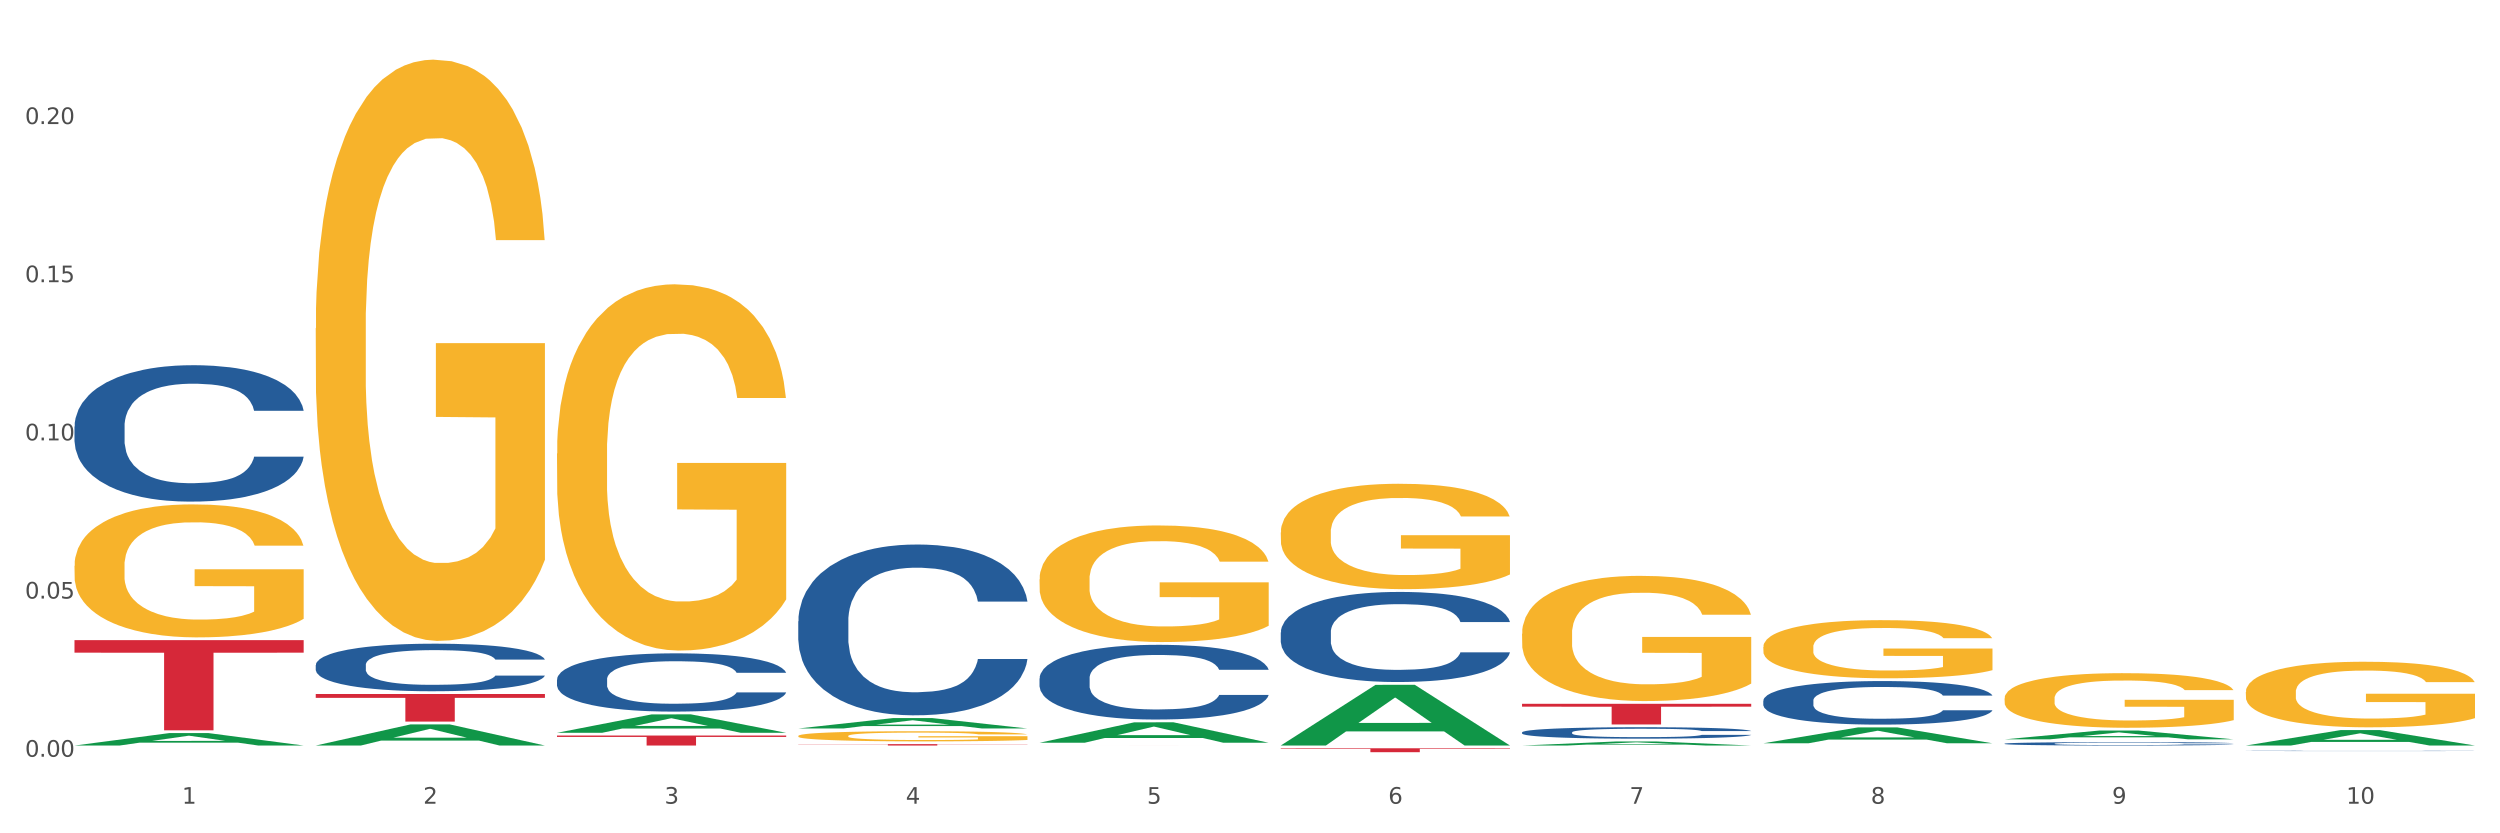 <?xml version="1.0" encoding="utf-8" standalone="no"?>
<!DOCTYPE svg PUBLIC "-//W3C//DTD SVG 1.1//EN"
  "http://www.w3.org/Graphics/SVG/1.1/DTD/svg11.dtd">
<svg xmlns:xlink="http://www.w3.org/1999/xlink" width="1080pt" height="360pt" viewBox="0 0 1080 360" xmlns="http://www.w3.org/2000/svg" version="1.1">
 <rect x="0" y="0" width="1080" height="360" fill="#333333" stroke="none"/>
 <defs>
  <style type="text/css">*{stroke-linejoin: round; stroke-linecap: butt}</style>
 </defs>
 <g id="figure_1">
  <g id="patch_1">
   <path d="M 0 360 
L 1080 360 
L 1080 0 
L 0 0 
z
" style="fill: #ffffff; stroke: #ffffff; stroke-linejoin: miter"/>
  </g>
  <g id="axes_1">
   <g id="matplotlib.axis_1">
    <g id="xtick_1">
     <g id="text_1">
      <!-- 1 -->
      <g style="fill: #4d4d4d" transform="translate(78.627 347.204) scale(0.096 -0.096)">
       <defs>
        <path id="DejaVuSans-31" d="M 794 531 
L 1825 531 
L 1825 4091 
L 703 3866 
L 703 4441 
L 1819 4666 
L 2450 4666 
L 2450 531 
L 3481 531 
L 3481 0 
L 794 0 
L 794 531 
z
" transform="scale(0.016)"/>
       </defs>
       <use xlink:href="#DejaVuSans-31"/>
      </g>
     </g>
    </g>
    <g id="xtick_2">
     <g id="text_2">
      <!-- 2 -->
      <g style="fill: #4d4d4d" transform="translate(182.851 347.204) scale(0.096 -0.096)">
       <defs>
        <path id="DejaVuSans-32" d="M 1228 531 
L 3431 531 
L 3431 0 
L 469 0 
L 469 531 
Q 828 903 1448 1529 
Q 2069 2156 2228 2338 
Q 2531 2678 2651 2914 
Q 2772 3150 2772 3378 
Q 2772 3750 2511 3984 
Q 2250 4219 1831 4219 
Q 1534 4219 1204 4116 
Q 875 4013 500 3803 
L 500 4441 
Q 881 4594 1212 4672 
Q 1544 4750 1819 4750 
Q 2544 4750 2975 4387 
Q 3406 4025 3406 3419 
Q 3406 3131 3298 2873 
Q 3191 2616 2906 2266 
Q 2828 2175 2409 1742 
Q 1991 1309 1228 531 
z
" transform="scale(0.016)"/>
       </defs>
       <use xlink:href="#DejaVuSans-32"/>
      </g>
     </g>
    </g>
    <g id="xtick_3">
     <g id="text_3">
      <!-- 3 -->
      <g style="fill: #4d4d4d" transform="translate(287.074 347.204) scale(0.096 -0.096)">
       <defs>
        <path id="DejaVuSans-33" d="M 2597 2516 
Q 3050 2419 3304 2112 
Q 3559 1806 3559 1356 
Q 3559 666 3084 287 
Q 2609 -91 1734 -91 
Q 1441 -91 1130 -33 
Q 819 25 488 141 
L 488 750 
Q 750 597 1062 519 
Q 1375 441 1716 441 
Q 2309 441 2620 675 
Q 2931 909 2931 1356 
Q 2931 1769 2642 2001 
Q 2353 2234 1838 2234 
L 1294 2234 
L 1294 2753 
L 1863 2753 
Q 2328 2753 2575 2939 
Q 2822 3125 2822 3475 
Q 2822 3834 2567 4026 
Q 2313 4219 1838 4219 
Q 1578 4219 1281 4162 
Q 984 4106 628 3988 
L 628 4550 
Q 988 4650 1302 4700 
Q 1616 4750 1894 4750 
Q 2613 4750 3031 4423 
Q 3450 4097 3450 3541 
Q 3450 3153 3228 2886 
Q 3006 2619 2597 2516 
z
" transform="scale(0.016)"/>
       </defs>
       <use xlink:href="#DejaVuSans-33"/>
      </g>
     </g>
    </g>
    <g id="xtick_4">
     <g id="text_4">
      <!-- 4 -->
      <g style="fill: #4d4d4d" transform="translate(391.298 347.204) scale(0.096 -0.096)">
       <defs>
        <path id="DejaVuSans-34" d="M 2419 4116 
L 825 1625 
L 2419 1625 
L 2419 4116 
z
M 2253 4666 
L 3047 4666 
L 3047 1625 
L 3713 1625 
L 3713 1100 
L 3047 1100 
L 3047 0 
L 2419 0 
L 2419 1100 
L 313 1100 
L 313 1709 
L 2253 4666 
z
" transform="scale(0.016)"/>
       </defs>
       <use xlink:href="#DejaVuSans-34"/>
      </g>
     </g>
    </g>
    <g id="xtick_5">
     <g id="text_5">
      <!-- 5 -->
      <g style="fill: #4d4d4d" transform="translate(495.522 347.204) scale(0.096 -0.096)">
       <defs>
        <path id="DejaVuSans-35" d="M 691 4666 
L 3169 4666 
L 3169 4134 
L 1269 4134 
L 1269 2991 
Q 1406 3038 1543 3061 
Q 1681 3084 1819 3084 
Q 2600 3084 3056 2656 
Q 3513 2228 3513 1497 
Q 3513 744 3044 326 
Q 2575 -91 1722 -91 
Q 1428 -91 1123 -41 
Q 819 9 494 109 
L 494 744 
Q 775 591 1075 516 
Q 1375 441 1709 441 
Q 2250 441 2565 725 
Q 2881 1009 2881 1497 
Q 2881 1984 2565 2268 
Q 2250 2553 1709 2553 
Q 1456 2553 1204 2497 
Q 953 2441 691 2322 
L 691 4666 
z
" transform="scale(0.016)"/>
       </defs>
       <use xlink:href="#DejaVuSans-35"/>
      </g>
     </g>
    </g>
    <g id="xtick_6">
     <g id="text_6">
      <!-- 6 -->
      <g style="fill: #4d4d4d" transform="translate(599.745 347.204) scale(0.096 -0.096)">
       <defs>
        <path id="DejaVuSans-36" d="M 2113 2584 
Q 1688 2584 1439 2293 
Q 1191 2003 1191 1497 
Q 1191 994 1439 701 
Q 1688 409 2113 409 
Q 2538 409 2786 701 
Q 3034 994 3034 1497 
Q 3034 2003 2786 2293 
Q 2538 2584 2113 2584 
z
M 3366 4563 
L 3366 3988 
Q 3128 4100 2886 4159 
Q 2644 4219 2406 4219 
Q 1781 4219 1451 3797 
Q 1122 3375 1075 2522 
Q 1259 2794 1537 2939 
Q 1816 3084 2150 3084 
Q 2853 3084 3261 2657 
Q 3669 2231 3669 1497 
Q 3669 778 3244 343 
Q 2819 -91 2113 -91 
Q 1303 -91 875 529 
Q 447 1150 447 2328 
Q 447 3434 972 4092 
Q 1497 4750 2381 4750 
Q 2619 4750 2861 4703 
Q 3103 4656 3366 4563 
z
" transform="scale(0.016)"/>
       </defs>
       <use xlink:href="#DejaVuSans-36"/>
      </g>
     </g>
    </g>
    <g id="xtick_7">
     <g id="text_7">
      <!-- 7 -->
      <g style="fill: #4d4d4d" transform="translate(703.969 347.204) scale(0.096 -0.096)">
       <defs>
        <path id="DejaVuSans-37" d="M 525 4666 
L 3525 4666 
L 3525 4397 
L 1831 0 
L 1172 0 
L 2766 4134 
L 525 4134 
L 525 4666 
z
" transform="scale(0.016)"/>
       </defs>
       <use xlink:href="#DejaVuSans-37"/>
      </g>
     </g>
    </g>
    <g id="xtick_8">
     <g id="text_8">
      <!-- 8 -->
      <g style="fill: #4d4d4d" transform="translate(808.193 347.204) scale(0.096 -0.096)">
       <defs>
        <path id="DejaVuSans-38" d="M 2034 2216 
Q 1584 2216 1326 1975 
Q 1069 1734 1069 1313 
Q 1069 891 1326 650 
Q 1584 409 2034 409 
Q 2484 409 2743 651 
Q 3003 894 3003 1313 
Q 3003 1734 2745 1975 
Q 2488 2216 2034 2216 
z
M 1403 2484 
Q 997 2584 770 2862 
Q 544 3141 544 3541 
Q 544 4100 942 4425 
Q 1341 4750 2034 4750 
Q 2731 4750 3128 4425 
Q 3525 4100 3525 3541 
Q 3525 3141 3298 2862 
Q 3072 2584 2669 2484 
Q 3125 2378 3379 2068 
Q 3634 1759 3634 1313 
Q 3634 634 3220 271 
Q 2806 -91 2034 -91 
Q 1263 -91 848 271 
Q 434 634 434 1313 
Q 434 1759 690 2068 
Q 947 2378 1403 2484 
z
M 1172 3481 
Q 1172 3119 1398 2916 
Q 1625 2713 2034 2713 
Q 2441 2713 2670 2916 
Q 2900 3119 2900 3481 
Q 2900 3844 2670 4047 
Q 2441 4250 2034 4250 
Q 1625 4250 1398 4047 
Q 1172 3844 1172 3481 
z
" transform="scale(0.016)"/>
       </defs>
       <use xlink:href="#DejaVuSans-38"/>
      </g>
     </g>
    </g>
    <g id="xtick_9">
     <g id="text_9">
      <!-- 9 -->
      <g style="fill: #4d4d4d" transform="translate(912.416 347.204) scale(0.096 -0.096)">
       <defs>
        <path id="DejaVuSans-39" d="M 703 97 
L 703 672 
Q 941 559 1184 500 
Q 1428 441 1663 441 
Q 2288 441 2617 861 
Q 2947 1281 2994 2138 
Q 2813 1869 2534 1725 
Q 2256 1581 1919 1581 
Q 1219 1581 811 2004 
Q 403 2428 403 3163 
Q 403 3881 828 4315 
Q 1253 4750 1959 4750 
Q 2769 4750 3195 4129 
Q 3622 3509 3622 2328 
Q 3622 1225 3098 567 
Q 2575 -91 1691 -91 
Q 1453 -91 1209 -44 
Q 966 3 703 97 
z
M 1959 2075 
Q 2384 2075 2632 2365 
Q 2881 2656 2881 3163 
Q 2881 3666 2632 3958 
Q 2384 4250 1959 4250 
Q 1534 4250 1286 3958 
Q 1038 3666 1038 3163 
Q 1038 2656 1286 2365 
Q 1534 2075 1959 2075 
z
" transform="scale(0.016)"/>
       </defs>
       <use xlink:href="#DejaVuSans-39"/>
      </g>
     </g>
    </g>
    <g id="xtick_10">
     <g id="text_10">
      <!-- 10 -->
      <g style="fill: #4d4d4d" transform="translate(1013.586 347.204) scale(0.096 -0.096)">
       <defs>
        <path id="DejaVuSans-30" d="M 2034 4250 
Q 1547 4250 1301 3770 
Q 1056 3291 1056 2328 
Q 1056 1369 1301 889 
Q 1547 409 2034 409 
Q 2525 409 2770 889 
Q 3016 1369 3016 2328 
Q 3016 3291 2770 3770 
Q 2525 4250 2034 4250 
z
M 2034 4750 
Q 2819 4750 3233 4129 
Q 3647 3509 3647 2328 
Q 3647 1150 3233 529 
Q 2819 -91 2034 -91 
Q 1250 -91 836 529 
Q 422 1150 422 2328 
Q 422 3509 836 4129 
Q 1250 4750 2034 4750 
z
" transform="scale(0.016)"/>
       </defs>
       <use xlink:href="#DejaVuSans-31"/>
       <use xlink:href="#DejaVuSans-30" transform="translate(63.623 0)"/>
      </g>
     </g>
    </g>
    <g id="xtick_11"/>
    <g id="xtick_12"/>
    <g id="xtick_13"/>
    <g id="xtick_14"/>
    <g id="xtick_15"/>
    <g id="xtick_16"/>
    <g id="xtick_17"/>
    <g id="xtick_18"/>
    <g id="xtick_19"/>
   </g>
   <g id="matplotlib.axis_2">
    <g id="ytick_1">
     <g id="text_11">
      <!-- 0.00 -->
      <g style="fill: #4d4d4d" transform="translate(10.8 326.909) scale(0.096 -0.096)">
       <defs>
        <path id="DejaVuSans-2e" d="M 684 794 
L 1344 794 
L 1344 0 
L 684 0 
L 684 794 
z
" transform="scale(0.016)"/>
       </defs>
       <use xlink:href="#DejaVuSans-30"/>
       <use xlink:href="#DejaVuSans-2e" transform="translate(63.623 0)"/>
       <use xlink:href="#DejaVuSans-30" transform="translate(95.41 0)"/>
       <use xlink:href="#DejaVuSans-30" transform="translate(159.033 0)"/>
      </g>
     </g>
    </g>
    <g id="ytick_2">
     <g id="text_12">
      <!-- 0.05 -->
      <g style="fill: #4d4d4d" transform="translate(10.8 258.579) scale(0.096 -0.096)">
       <use xlink:href="#DejaVuSans-30"/>
       <use xlink:href="#DejaVuSans-2e" transform="translate(63.623 0)"/>
       <use xlink:href="#DejaVuSans-30" transform="translate(95.41 0)"/>
       <use xlink:href="#DejaVuSans-35" transform="translate(159.033 0)"/>
      </g>
     </g>
    </g>
    <g id="ytick_3">
     <g id="text_13">
      <!-- 0.10 -->
      <g style="fill: #4d4d4d" transform="translate(10.8 190.248) scale(0.096 -0.096)">
       <use xlink:href="#DejaVuSans-30"/>
       <use xlink:href="#DejaVuSans-2e" transform="translate(63.623 0)"/>
       <use xlink:href="#DejaVuSans-31" transform="translate(95.41 0)"/>
       <use xlink:href="#DejaVuSans-30" transform="translate(159.033 0)"/>
      </g>
     </g>
    </g>
    <g id="ytick_4">
     <g id="text_14">
      <!-- 0.15 -->
      <g style="fill: #4d4d4d" transform="translate(10.8 121.917) scale(0.096 -0.096)">
       <use xlink:href="#DejaVuSans-30"/>
       <use xlink:href="#DejaVuSans-2e" transform="translate(63.623 0)"/>
       <use xlink:href="#DejaVuSans-31" transform="translate(95.41 0)"/>
       <use xlink:href="#DejaVuSans-35" transform="translate(159.033 0)"/>
      </g>
     </g>
    </g>
    <g id="ytick_5">
     <g id="text_15">
      <!-- 0.20 -->
      <g style="fill: #4d4d4d" transform="translate(10.8 53.587) scale(0.096 -0.096)">
       <use xlink:href="#DejaVuSans-30"/>
       <use xlink:href="#DejaVuSans-2e" transform="translate(63.623 0)"/>
       <use xlink:href="#DejaVuSans-32" transform="translate(95.41 0)"/>
       <use xlink:href="#DejaVuSans-30" transform="translate(159.033 0)"/>
      </g>
     </g>
    </g>
    <g id="ytick_6"/>
    <g id="ytick_7"/>
    <g id="ytick_8"/>
    <g id="ytick_9"/>
    <g id="ytick_10"/>
   </g>
   <g id="PolyCollection_1">
    <path d="M 32.175 322.062 
L 32.277 322.057 
L 73.107 316.697 
L 90.051 316.692 
L 131.187 322.072 
L 111.589 322.072 
L 102.709 320.819 
L 60.552 320.819 
L 60.246 320.839 
L 51.671 322.072 
L 32.175 322.072 
L 32.175 322.062 
L 65.86 320.071 
L 97.401 320.066 
L 81.783 317.839 
L 81.579 317.829 
L 81.375 317.844 
L 65.758 320.066 
L 65.86 320.071 
L 32.175 322.062 
z
" clip-path="url(#p6cfc0a599b)" style="fill: #109648"/>
    <path d="M 449.069 293.063 
L 449.187 293.034 
L 449.187 292.208 
L 449.538 291.088 
L 450.825 289.024 
L 452.464 287.462 
L 455.272 285.634 
L 456.794 284.868 
L 458.783 284.013 
L 462.88 282.627 
L 467.561 281.448 
L 470.838 280.799 
L 473.296 280.387 
L 478.797 279.65 
L 481.957 279.325 
L 485.234 279.06 
L 488.042 278.883 
L 492.724 278.677 
L 496.469 278.588 
L 500.799 278.559 
L 504.427 278.588 
L 509.226 278.706 
L 516.248 279.06 
L 518.94 279.266 
L 522.568 279.62 
L 526.313 280.092 
L 529.356 280.564 
L 532.867 281.242 
L 536.495 282.126 
L 540.006 283.246 
L 542.464 284.278 
L 544.454 285.369 
L 546.209 286.695 
L 547.497 288.14 
L 548.082 289.349 
L 526.664 289.349 
L 526.079 288.258 
L 524.909 287.079 
L 523.738 286.283 
L 522.451 285.634 
L 520.461 284.897 
L 518.706 284.425 
L 515.78 283.865 
L 513.088 283.512 
L 510.864 283.305 
L 508.173 283.128 
L 502.438 282.951 
L 498.342 282.951 
L 495.767 283.01 
L 492.607 283.158 
L 489.915 283.364 
L 486.755 283.718 
L 484.297 284.101 
L 481.84 284.602 
L 480.435 284.956 
L 478.328 285.605 
L 476.924 286.135 
L 475.051 287.049 
L 473.998 287.698 
L 472.126 289.378 
L 471.306 290.616 
L 470.955 291.471 
L 470.721 292.415 
L 470.721 297.013 
L 471.423 299.077 
L 472.009 299.962 
L 472.945 300.964 
L 474.7 302.261 
L 477.275 303.529 
L 479.967 304.442 
L 482.191 305.003 
L 484.297 305.415 
L 486.404 305.74 
L 488.979 306.034 
L 491.085 306.211 
L 494.245 306.388 
L 497.991 306.477 
L 500.916 306.477 
L 506.885 306.329 
L 509.577 306.182 
L 512.152 305.975 
L 514.961 305.651 
L 517.184 305.297 
L 518.472 305.032 
L 520.578 304.472 
L 522.217 303.882 
L 523.621 303.204 
L 524.558 302.615 
L 525.611 301.73 
L 526.43 300.728 
L 526.664 300.197 
L 548.082 300.197 
L 547.614 301.259 
L 546.795 302.29 
L 545.156 303.676 
L 543.869 304.472 
L 541.879 305.445 
L 539.772 306.27 
L 536.846 307.184 
L 534.155 307.862 
L 531.346 308.452 
L 528.303 308.982 
L 522.802 309.719 
L 520.813 309.926 
L 516.599 310.28 
L 513.322 310.486 
L 508.524 310.692 
L 503.608 310.81 
L 498.459 310.84 
L 493.894 310.781 
L 488.862 310.604 
L 485.702 310.427 
L 482.191 310.162 
L 478.094 309.749 
L 474.232 309.248 
L 470.604 308.658 
L 467.21 307.98 
L 464.05 307.214 
L 459.954 305.946 
L 456.911 304.708 
L 454.687 303.558 
L 453.166 302.585 
L 451.644 301.347 
L 450.825 300.492 
L 449.538 298.429 
L 449.069 296.512 
L 449.069 293.063 
z
" clip-path="url(#p6cfc0a599b)" style="fill: #255c99"/>
    <path d="M 344.846 268.384 
L 344.963 268.317 
L 344.963 266.43 
L 345.314 263.869 
L 346.601 259.152 
L 348.24 255.581 
L 351.049 251.403 
L 352.57 249.651 
L 354.56 247.696 
L 358.656 244.529 
L 363.338 241.834 
L 366.615 240.351 
L 369.072 239.408 
L 374.573 237.723 
L 377.733 236.982 
L 381.01 236.375 
L 383.819 235.971 
L 388.5 235.499 
L 392.245 235.297 
L 396.576 235.23 
L 400.204 235.297 
L 405.002 235.567 
L 412.025 236.375 
L 414.716 236.847 
L 418.344 237.656 
L 422.09 238.734 
L 425.133 239.812 
L 428.644 241.362 
L 432.272 243.384 
L 435.783 245.944 
L 438.241 248.303 
L 440.23 250.796 
L 441.986 253.828 
L 443.273 257.13 
L 443.858 259.893 
L 422.441 259.893 
L 421.856 257.4 
L 420.685 254.705 
L 419.515 252.885 
L 418.227 251.403 
L 416.238 249.718 
L 414.482 248.64 
L 411.556 247.359 
L 408.865 246.551 
L 406.641 246.079 
L 403.949 245.675 
L 398.214 245.27 
L 394.118 245.27 
L 391.543 245.405 
L 388.383 245.742 
L 385.691 246.214 
L 382.531 247.022 
L 380.074 247.898 
L 377.616 249.044 
L 376.211 249.853 
L 374.105 251.335 
L 372.7 252.548 
L 370.828 254.637 
L 369.775 256.12 
L 367.902 259.961 
L 367.083 262.791 
L 366.732 264.745 
L 366.498 266.901 
L 366.498 277.414 
L 367.2 282.131 
L 367.785 284.152 
L 368.721 286.444 
L 370.477 289.409 
L 373.052 292.306 
L 375.743 294.395 
L 377.967 295.676 
L 380.074 296.619 
L 382.18 297.36 
L 384.755 298.034 
L 386.862 298.438 
L 390.022 298.843 
L 393.767 299.045 
L 396.693 299.045 
L 402.662 298.708 
L 405.353 298.371 
L 407.928 297.899 
L 410.737 297.158 
L 412.961 296.349 
L 414.248 295.743 
L 416.355 294.463 
L 417.993 293.115 
L 419.398 291.565 
L 420.334 290.217 
L 421.387 288.196 
L 422.207 285.905 
L 422.441 284.692 
L 443.858 284.692 
L 443.39 287.118 
L 442.571 289.476 
L 440.932 292.643 
L 439.645 294.463 
L 437.655 296.686 
L 435.549 298.573 
L 432.623 300.662 
L 429.931 302.212 
L 427.122 303.56 
L 424.079 304.773 
L 418.579 306.457 
L 416.589 306.929 
L 412.376 307.738 
L 409.099 308.21 
L 404.3 308.681 
L 399.385 308.951 
L 394.235 309.018 
L 389.671 308.883 
L 384.638 308.479 
L 381.478 308.075 
L 377.967 307.468 
L 373.871 306.525 
L 370.009 305.379 
L 366.38 304.032 
L 362.986 302.482 
L 359.826 300.73 
L 355.73 297.832 
L 352.687 295.002 
L 350.464 292.374 
L 348.942 290.15 
L 347.421 287.32 
L 346.601 285.365 
L 345.314 280.648 
L 344.846 276.268 
L 344.846 268.384 
z
" clip-path="url(#p6cfc0a599b)" style="fill: #255c99"/>
    <path d="M 240.622 293.55 
L 240.739 293.527 
L 240.739 292.883 
L 241.09 292.01 
L 242.378 290.4 
L 244.016 289.182 
L 246.825 287.756 
L 248.347 287.158 
L 250.336 286.492 
L 254.432 285.411 
L 259.114 284.491 
L 262.391 283.985 
L 264.849 283.664 
L 270.349 283.089 
L 273.509 282.836 
L 276.786 282.629 
L 279.595 282.491 
L 284.277 282.33 
L 288.022 282.261 
L 292.352 282.238 
L 295.98 282.261 
L 300.779 282.353 
L 307.801 282.629 
L 310.493 282.79 
L 314.121 283.066 
L 317.866 283.434 
L 320.909 283.802 
L 324.42 284.33 
L 328.048 285.02 
L 331.559 285.894 
L 334.017 286.698 
L 336.007 287.549 
L 337.762 288.584 
L 339.049 289.71 
L 339.635 290.653 
L 318.217 290.653 
L 317.632 289.802 
L 316.462 288.883 
L 315.291 288.262 
L 314.004 287.756 
L 312.014 287.181 
L 310.259 286.813 
L 307.333 286.377 
L 304.641 286.101 
L 302.417 285.94 
L 299.725 285.802 
L 293.991 285.664 
L 289.894 285.664 
L 287.32 285.71 
L 284.16 285.825 
L 281.468 285.986 
L 278.308 286.262 
L 275.85 286.561 
L 273.392 286.951 
L 271.988 287.227 
L 269.881 287.733 
L 268.477 288.147 
L 266.604 288.86 
L 265.551 289.366 
L 263.678 290.676 
L 262.859 291.642 
L 262.508 292.308 
L 262.274 293.044 
L 262.274 296.631 
L 262.976 298.24 
L 263.561 298.93 
L 264.498 299.712 
L 266.253 300.723 
L 268.828 301.712 
L 271.52 302.425 
L 273.743 302.862 
L 275.85 303.184 
L 277.957 303.436 
L 280.532 303.666 
L 282.638 303.804 
L 285.798 303.942 
L 289.543 304.011 
L 292.469 304.011 
L 298.438 303.896 
L 301.13 303.781 
L 303.705 303.62 
L 306.513 303.367 
L 308.737 303.092 
L 310.025 302.885 
L 312.131 302.448 
L 313.77 301.988 
L 315.174 301.459 
L 316.11 300.999 
L 317.164 300.31 
L 317.983 299.528 
L 318.217 299.114 
L 339.635 299.114 
L 339.167 299.942 
L 338.347 300.746 
L 336.709 301.827 
L 335.421 302.448 
L 333.432 303.207 
L 331.325 303.85 
L 328.399 304.563 
L 325.707 305.092 
L 322.899 305.552 
L 319.856 305.966 
L 314.355 306.54 
L 312.365 306.701 
L 308.152 306.977 
L 304.875 307.138 
L 300.077 307.299 
L 295.161 307.391 
L 290.011 307.414 
L 285.447 307.368 
L 280.414 307.23 
L 277.254 307.092 
L 273.743 306.885 
L 269.647 306.563 
L 265.785 306.172 
L 262.157 305.713 
L 258.763 305.184 
L 255.603 304.586 
L 251.507 303.597 
L 248.464 302.632 
L 246.24 301.735 
L 244.718 300.976 
L 243.197 300.011 
L 242.378 299.344 
L 241.09 297.735 
L 240.622 296.24 
L 240.622 293.55 
z
" clip-path="url(#p6cfc0a599b)" style="fill: #255c99"/>
    <path d="M 136.399 287.304 
L 136.516 287.286 
L 136.516 286.76 
L 136.867 286.047 
L 138.154 284.733 
L 139.793 283.739 
L 142.602 282.575 
L 144.123 282.087 
L 146.113 281.543 
L 150.209 280.661 
L 154.89 279.91 
L 158.167 279.497 
L 160.625 279.234 
L 166.126 278.765 
L 169.286 278.559 
L 172.563 278.39 
L 175.372 278.277 
L 180.053 278.146 
L 183.798 278.09 
L 188.129 278.071 
L 191.757 278.09 
L 196.555 278.165 
L 203.577 278.39 
L 206.269 278.521 
L 209.897 278.746 
L 213.642 279.047 
L 216.685 279.347 
L 220.196 279.779 
L 223.824 280.342 
L 227.336 281.055 
L 229.793 281.712 
L 231.783 282.406 
L 233.538 283.251 
L 234.826 284.17 
L 235.411 284.94 
L 213.993 284.94 
L 213.408 284.245 
L 212.238 283.495 
L 211.068 282.988 
L 209.78 282.575 
L 207.791 282.106 
L 206.035 281.806 
L 203.109 281.449 
L 200.417 281.224 
L 198.194 281.092 
L 195.502 280.98 
L 189.767 280.867 
L 185.671 280.867 
L 183.096 280.905 
L 179.936 280.999 
L 177.244 281.13 
L 174.084 281.355 
L 171.626 281.599 
L 169.169 281.918 
L 167.764 282.143 
L 165.658 282.556 
L 164.253 282.894 
L 162.381 283.476 
L 161.327 283.889 
L 159.455 284.958 
L 158.635 285.747 
L 158.284 286.291 
L 158.05 286.892 
L 158.05 289.819 
L 158.752 291.133 
L 159.338 291.696 
L 160.274 292.334 
L 162.029 293.16 
L 164.604 293.967 
L 167.296 294.549 
L 169.52 294.905 
L 171.626 295.168 
L 173.733 295.375 
L 176.308 295.562 
L 178.415 295.675 
L 181.575 295.787 
L 185.32 295.844 
L 188.246 295.844 
L 194.214 295.75 
L 196.906 295.656 
L 199.481 295.525 
L 202.29 295.318 
L 204.514 295.093 
L 205.801 294.924 
L 207.908 294.568 
L 209.546 294.192 
L 210.951 293.761 
L 211.887 293.385 
L 212.94 292.822 
L 213.759 292.184 
L 213.993 291.846 
L 235.411 291.846 
L 234.943 292.522 
L 234.124 293.179 
L 232.485 294.061 
L 231.198 294.568 
L 229.208 295.187 
L 227.102 295.712 
L 224.176 296.294 
L 221.484 296.726 
L 218.675 297.101 
L 215.632 297.439 
L 210.131 297.908 
L 208.142 298.04 
L 203.928 298.265 
L 200.651 298.396 
L 195.853 298.527 
L 190.937 298.603 
L 185.788 298.621 
L 181.223 298.584 
L 176.191 298.471 
L 173.031 298.359 
L 169.52 298.19 
L 165.424 297.927 
L 161.561 297.608 
L 157.933 297.233 
L 154.539 296.801 
L 151.379 296.313 
L 147.283 295.506 
L 144.24 294.718 
L 142.016 293.986 
L 140.495 293.366 
L 138.973 292.578 
L 138.154 292.034 
L 136.867 290.72 
L 136.399 289.5 
L 136.399 287.304 
z
" clip-path="url(#p6cfc0a599b)" style="fill: #255c99"/>
    <path d="M 32.175 184.245 
L 32.292 184.192 
L 32.292 182.685 
L 32.643 180.639 
L 33.931 176.871 
L 35.569 174.019 
L 38.378 170.682 
L 39.899 169.282 
L 41.889 167.721 
L 45.985 165.192 
L 50.667 163.039 
L 53.944 161.855 
L 56.401 161.101 
L 61.902 159.755 
L 65.062 159.163 
L 68.339 158.679 
L 71.148 158.356 
L 75.829 157.979 
L 79.575 157.818 
L 83.905 157.764 
L 87.533 157.818 
L 92.331 158.033 
L 99.354 158.679 
L 102.045 159.056 
L 105.674 159.702 
L 109.419 160.563 
L 112.462 161.424 
L 115.973 162.662 
L 119.601 164.277 
L 123.112 166.322 
L 125.57 168.206 
L 127.559 170.197 
L 129.315 172.619 
L 130.602 175.257 
L 131.187 177.464 
L 109.77 177.464 
L 109.185 175.472 
L 108.014 173.319 
L 106.844 171.866 
L 105.557 170.682 
L 103.567 169.336 
L 101.811 168.475 
L 98.886 167.452 
L 96.194 166.806 
L 93.97 166.43 
L 91.278 166.107 
L 85.543 165.784 
L 81.447 165.784 
L 78.872 165.891 
L 75.712 166.16 
L 73.021 166.537 
L 69.861 167.183 
L 67.403 167.883 
L 64.945 168.798 
L 63.541 169.444 
L 61.434 170.628 
L 60.03 171.597 
L 58.157 173.265 
L 57.104 174.449 
L 55.231 177.517 
L 54.412 179.778 
L 54.061 181.339 
L 53.827 183.061 
L 53.827 191.458 
L 54.529 195.226 
L 55.114 196.84 
L 56.05 198.67 
L 57.806 201.039 
L 60.381 203.353 
L 63.072 205.022 
L 65.296 206.044 
L 67.403 206.798 
L 69.509 207.39 
L 72.084 207.928 
L 74.191 208.251 
L 77.351 208.574 
L 81.096 208.735 
L 84.022 208.735 
L 89.991 208.466 
L 92.683 208.197 
L 95.257 207.82 
L 98.066 207.228 
L 100.29 206.583 
L 101.577 206.098 
L 103.684 205.075 
L 105.322 203.999 
L 106.727 202.761 
L 107.663 201.684 
L 108.717 200.07 
L 109.536 198.24 
L 109.77 197.271 
L 131.187 197.271 
L 130.719 199.209 
L 129.9 201.092 
L 128.262 203.622 
L 126.974 205.075 
L 124.985 206.852 
L 122.878 208.359 
L 119.952 210.027 
L 117.26 211.265 
L 114.451 212.342 
L 111.408 213.311 
L 105.908 214.656 
L 103.918 215.033 
L 99.705 215.679 
L 96.428 216.056 
L 91.629 216.432 
L 86.714 216.648 
L 81.564 216.701 
L 77 216.594 
L 71.967 216.271 
L 68.807 215.948 
L 65.296 215.464 
L 61.2 214.71 
L 57.338 213.795 
L 53.71 212.718 
L 50.316 211.481 
L 47.156 210.081 
L 43.059 207.767 
L 40.016 205.506 
L 37.793 203.407 
L 36.271 201.631 
L 34.75 199.37 
L 33.931 197.809 
L 32.643 194.041 
L 32.175 190.543 
L 32.175 184.245 
z
" clip-path="url(#p6cfc0a599b)" style="fill: #255c99"/>
    <path d="M 32.175 244.444 
L 32.292 244.391 
L 32.292 242.502 
L 32.526 240.876 
L 33.695 236.94 
L 35.448 233.686 
L 36.734 231.955 
L 38.02 230.538 
L 39.54 229.121 
L 41.41 227.652 
L 44.8 225.5 
L 46.904 224.398 
L 49.476 223.244 
L 54.152 221.565 
L 57.542 220.62 
L 61.049 219.833 
L 66.777 218.889 
L 70.517 218.469 
L 74.492 218.154 
L 79.285 217.944 
L 82.909 217.891 
L 90.858 218.049 
L 97.638 218.521 
L 100.911 218.889 
L 105.119 219.518 
L 107.34 219.938 
L 110.964 220.778 
L 114.705 221.88 
L 117.277 222.824 
L 121.134 224.608 
L 124.057 226.392 
L 126.745 228.596 
L 128.148 230.118 
L 129.2 231.535 
L 130.135 233.162 
L 131.071 235.733 
L 110.029 235.733 
L 109.211 233.896 
L 107.925 232.165 
L 106.054 230.485 
L 104.418 229.436 
L 101.612 228.124 
L 99.041 227.285 
L 96.352 226.655 
L 93.079 226.13 
L 90.507 225.868 
L 86.883 225.658 
L 79.752 225.71 
L 74.96 226.13 
L 71.686 226.655 
L 69.582 227.127 
L 67.712 227.652 
L 65.608 228.386 
L 63.153 229.488 
L 61.399 230.485 
L 59.646 231.745 
L 58.243 233.004 
L 56.957 234.474 
L 55.905 236.048 
L 55.087 237.675 
L 54.386 239.669 
L 53.801 242.975 
L 53.801 250.164 
L 54.035 251.79 
L 54.619 253.942 
L 55.321 255.568 
L 56.49 257.51 
L 57.542 258.822 
L 59.529 260.711 
L 61.75 262.285 
L 63.504 263.282 
L 65.257 264.122 
L 68.296 265.276 
L 71.686 266.221 
L 74.609 266.798 
L 78.583 267.323 
L 81.272 267.533 
L 83.61 267.638 
L 89.338 267.638 
L 93.429 267.48 
L 97.988 267.113 
L 101.495 266.641 
L 104.418 266.063 
L 107.691 265.119 
L 109.795 264.227 
L 109.795 253.26 
L 84.078 253.207 
L 84.078 245.913 
L 131.187 245.913 
L 131.187 267.323 
L 129.2 268.425 
L 126.979 269.422 
L 124.641 270.314 
L 121.134 271.416 
L 116.926 272.465 
L 113.185 273.2 
L 109.211 273.83 
L 104.535 274.407 
L 98.456 274.932 
L 94.715 275.142 
L 90.039 275.299 
L 84.545 275.352 
L 79.752 275.247 
L 75.076 274.984 
L 70.167 274.512 
L 65.374 273.83 
L 61.75 273.148 
L 58.126 272.308 
L 54.269 271.206 
L 51.229 270.157 
L 48.891 269.212 
L 46.32 268.005 
L 43.514 266.431 
L 41.41 265.014 
L 39.54 263.545 
L 37.552 261.656 
L 36.15 260.029 
L 34.747 257.982 
L 33.928 256.461 
L 32.993 254.099 
L 32.292 250.793 
L 32.175 244.444 
z
" clip-path="url(#p6cfc0a599b)" style="fill: #f7b32b"/>
    <path d="M 240.622 195.93 
L 240.739 195.786 
L 240.739 190.584 
L 240.973 186.104 
L 242.142 175.265 
L 243.895 166.305 
L 245.181 161.537 
L 246.467 157.635 
L 247.987 153.733 
L 249.857 149.687 
L 253.247 143.762 
L 255.351 140.727 
L 257.923 137.548 
L 262.599 132.923 
L 265.989 130.322 
L 269.496 128.154 
L 275.224 125.553 
L 278.965 124.397 
L 282.939 123.53 
L 287.732 122.952 
L 291.356 122.807 
L 299.305 123.241 
L 306.085 124.541 
L 309.358 125.553 
L 313.566 127.287 
L 315.788 128.443 
L 319.411 130.755 
L 323.152 133.79 
L 325.724 136.391 
L 329.581 141.305 
L 332.504 146.218 
L 335.193 152.288 
L 336.595 156.479 
L 337.647 160.38 
L 338.583 164.86 
L 339.518 171.941 
L 318.476 171.941 
L 317.658 166.884 
L 316.372 162.115 
L 314.502 157.49 
L 312.865 154.6 
L 310.06 150.987 
L 307.488 148.675 
L 304.799 146.941 
L 301.526 145.496 
L 298.954 144.773 
L 295.33 144.195 
L 288.2 144.34 
L 283.407 145.496 
L 280.134 146.941 
L 278.03 148.241 
L 276.159 149.687 
L 274.055 151.71 
L 271.6 154.744 
L 269.847 157.49 
L 268.093 160.959 
L 266.69 164.427 
L 265.405 168.473 
L 264.352 172.809 
L 263.534 177.288 
L 262.833 182.78 
L 262.248 191.884 
L 262.248 211.682 
L 262.482 216.162 
L 263.067 222.087 
L 263.768 226.567 
L 264.937 231.914 
L 265.989 235.527 
L 267.976 240.729 
L 270.197 245.065 
L 271.951 247.81 
L 273.704 250.122 
L 276.744 253.302 
L 280.134 255.903 
L 283.056 257.493 
L 287.031 258.938 
L 289.719 259.516 
L 292.057 259.805 
L 297.785 259.805 
L 301.877 259.371 
L 306.436 258.36 
L 309.943 257.059 
L 312.865 255.469 
L 316.138 252.868 
L 318.242 250.412 
L 318.242 220.208 
L 292.525 220.064 
L 292.525 199.977 
L 339.635 199.977 
L 339.635 258.938 
L 337.647 261.972 
L 335.426 264.718 
L 333.088 267.175 
L 329.581 270.21 
L 325.373 273.1 
L 321.632 275.123 
L 317.658 276.857 
L 312.982 278.447 
L 306.903 279.892 
L 303.163 280.47 
L 298.487 280.904 
L 292.992 281.048 
L 288.2 280.759 
L 283.524 280.037 
L 278.614 278.736 
L 273.821 276.857 
L 270.197 274.979 
L 266.574 272.666 
L 262.716 269.632 
L 259.677 266.741 
L 257.339 264.14 
L 254.767 260.816 
L 251.961 256.481 
L 249.857 252.579 
L 247.987 248.533 
L 246 243.33 
L 244.597 238.851 
L 243.194 233.215 
L 242.376 229.024 
L 241.441 222.521 
L 240.739 213.416 
L 240.622 195.93 
z
" clip-path="url(#p6cfc0a599b)" style="fill: #f7b32b"/>
    <path d="M 136.399 299.811 
L 235.411 299.811 
L 235.411 301.47 
L 196.463 301.481 
L 196.463 311.745 
L 175.112 311.745 
L 175.112 301.481 
L 136.399 301.47 
L 136.399 299.823 
L 136.399 299.811 
z
" clip-path="url(#p6cfc0a599b)" style="fill: #d62839"/>
    <path d="M 240.622 317.763 
L 339.635 317.763 
L 339.635 318.362 
L 300.687 318.366 
L 300.687 322.072 
L 279.336 322.072 
L 279.336 318.366 
L 240.622 318.362 
L 240.622 317.767 
L 240.622 317.763 
z
" clip-path="url(#p6cfc0a599b)" style="fill: #d62839"/>
    <path d="M 553.293 273.202 
L 553.41 273.167 
L 553.41 272.171 
L 553.761 270.82 
L 555.049 268.332 
L 556.687 266.448 
L 559.496 264.244 
L 561.017 263.32 
L 563.007 262.289 
L 567.103 260.618 
L 571.785 259.196 
L 575.062 258.414 
L 577.52 257.917 
L 583.02 257.028 
L 586.18 256.637 
L 589.457 256.317 
L 592.266 256.104 
L 596.948 255.855 
L 600.693 255.748 
L 605.023 255.713 
L 608.651 255.748 
L 613.45 255.89 
L 620.472 256.317 
L 623.164 256.566 
L 626.792 256.992 
L 630.537 257.561 
L 633.58 258.13 
L 637.091 258.947 
L 640.719 260.014 
L 644.23 261.365 
L 646.688 262.609 
L 648.677 263.924 
L 650.433 265.524 
L 651.72 267.266 
L 652.306 268.723 
L 630.888 268.723 
L 630.303 267.408 
L 629.132 265.986 
L 627.962 265.026 
L 626.675 264.244 
L 624.685 263.355 
L 622.929 262.787 
L 620.004 262.111 
L 617.312 261.685 
L 615.088 261.436 
L 612.396 261.222 
L 606.661 261.009 
L 602.565 261.009 
L 599.99 261.08 
L 596.83 261.258 
L 594.139 261.507 
L 590.979 261.933 
L 588.521 262.396 
L 586.063 263 
L 584.659 263.426 
L 582.552 264.208 
L 581.148 264.848 
L 579.275 265.95 
L 578.222 266.732 
L 576.349 268.759 
L 575.53 270.252 
L 575.179 271.283 
L 574.945 272.42 
L 574.945 277.966 
L 575.647 280.454 
L 576.232 281.52 
L 577.168 282.729 
L 578.924 284.293 
L 581.499 285.822 
L 584.191 286.924 
L 586.414 287.599 
L 588.521 288.097 
L 590.628 288.488 
L 593.202 288.843 
L 595.309 289.056 
L 598.469 289.27 
L 602.214 289.376 
L 605.14 289.376 
L 611.109 289.199 
L 613.801 289.021 
L 616.375 288.772 
L 619.184 288.381 
L 621.408 287.954 
L 622.695 287.635 
L 624.802 286.959 
L 626.441 286.248 
L 627.845 285.431 
L 628.781 284.72 
L 629.835 283.653 
L 630.654 282.445 
L 630.888 281.805 
L 652.306 281.805 
L 651.837 283.084 
L 651.018 284.329 
L 649.38 285.999 
L 648.092 286.959 
L 646.103 288.132 
L 643.996 289.128 
L 641.07 290.23 
L 638.378 291.047 
L 635.569 291.758 
L 632.526 292.398 
L 627.026 293.287 
L 625.036 293.535 
L 620.823 293.962 
L 617.546 294.211 
L 612.747 294.46 
L 607.832 294.602 
L 602.682 294.637 
L 598.118 294.566 
L 593.085 294.353 
L 589.925 294.14 
L 586.414 293.82 
L 582.318 293.322 
L 578.456 292.718 
L 574.828 292.007 
L 571.434 291.189 
L 568.274 290.265 
L 564.177 288.736 
L 561.135 287.243 
L 558.911 285.857 
L 557.389 284.684 
L 555.868 283.191 
L 555.049 282.16 
L 553.761 279.672 
L 553.293 277.361 
L 553.293 273.202 
z
" clip-path="url(#p6cfc0a599b)" style="fill: #255c99"/>
    <path d="M 344.846 321.469 
L 443.858 321.469 
L 443.858 321.553 
L 404.91 321.554 
L 404.91 322.072 
L 383.559 322.072 
L 383.559 321.554 
L 344.846 321.553 
L 344.846 321.47 
L 344.846 321.469 
z
" clip-path="url(#p6cfc0a599b)" style="fill: #d62839"/>
    <path d="M 553.293 323.262 
L 652.306 323.262 
L 652.306 323.496 
L 613.358 323.498 
L 613.358 324.95 
L 592.006 324.95 
L 592.006 323.498 
L 553.293 323.496 
L 553.293 323.263 
L 553.293 323.262 
z
" clip-path="url(#p6cfc0a599b)" style="fill: #d62839"/>
    <path d="M 657.517 304.053 
L 756.529 304.053 
L 756.529 305.29 
L 717.581 305.299 
L 717.581 312.959 
L 696.23 312.959 
L 696.23 305.299 
L 657.517 305.29 
L 657.517 304.061 
L 657.517 304.053 
z
" clip-path="url(#p6cfc0a599b)" style="fill: #d62839"/>
    <path d="M 970.188 298.964 
L 970.304 298.938 
L 970.304 298.007 
L 970.538 297.205 
L 971.707 295.264 
L 973.461 293.659 
L 974.747 292.805 
L 976.032 292.107 
L 977.552 291.408 
L 979.422 290.683 
L 982.813 289.622 
L 984.917 289.079 
L 987.488 288.51 
L 992.164 287.682 
L 995.554 287.216 
L 999.061 286.828 
L 1004.789 286.362 
L 1008.53 286.155 
L 1012.505 286 
L 1017.297 285.896 
L 1020.921 285.87 
L 1028.87 285.948 
L 1035.65 286.181 
L 1038.923 286.362 
L 1043.132 286.672 
L 1045.353 286.879 
L 1048.977 287.293 
L 1052.717 287.837 
L 1055.289 288.303 
L 1059.147 289.183 
L 1062.069 290.062 
L 1064.758 291.149 
L 1066.161 291.9 
L 1067.213 292.598 
L 1068.148 293.401 
L 1069.083 294.669 
L 1048.041 294.669 
L 1047.223 293.763 
L 1045.937 292.909 
L 1044.067 292.081 
L 1042.43 291.563 
L 1039.625 290.916 
L 1037.053 290.502 
L 1034.364 290.192 
L 1031.091 289.933 
L 1028.52 289.804 
L 1024.896 289.7 
L 1017.765 289.726 
L 1012.972 289.933 
L 1009.699 290.192 
L 1007.595 290.425 
L 1005.724 290.683 
L 1003.62 291.046 
L 1001.165 291.589 
L 999.412 292.081 
L 997.659 292.702 
L 996.256 293.323 
L 994.97 294.048 
L 993.918 294.824 
L 993.1 295.626 
L 992.398 296.609 
L 991.814 298.24 
L 991.814 301.785 
L 992.047 302.587 
L 992.632 303.648 
L 993.333 304.45 
L 994.502 305.408 
L 995.554 306.055 
L 997.542 306.986 
L 999.763 307.763 
L 1001.516 308.254 
L 1003.27 308.668 
L 1006.309 309.238 
L 1009.699 309.704 
L 1012.621 309.988 
L 1016.596 310.247 
L 1019.285 310.351 
L 1021.623 310.402 
L 1027.351 310.402 
L 1031.442 310.325 
L 1036.001 310.144 
L 1039.508 309.911 
L 1042.43 309.626 
L 1045.704 309.16 
L 1047.808 308.72 
L 1047.808 303.312 
L 1022.09 303.286 
L 1022.09 299.689 
L 1069.2 299.689 
L 1069.2 310.247 
L 1067.213 310.79 
L 1064.992 311.282 
L 1062.654 311.722 
L 1059.147 312.265 
L 1054.938 312.783 
L 1051.198 313.145 
L 1047.223 313.456 
L 1042.547 313.741 
L 1036.469 313.999 
L 1032.728 314.103 
L 1028.052 314.18 
L 1022.558 314.206 
L 1017.765 314.155 
L 1013.089 314.025 
L 1008.179 313.792 
L 1003.387 313.456 
L 999.763 313.119 
L 996.139 312.705 
L 992.281 312.162 
L 989.242 311.644 
L 986.904 311.179 
L 984.332 310.583 
L 981.527 309.807 
L 979.422 309.108 
L 977.552 308.384 
L 975.565 307.452 
L 974.162 306.65 
L 972.759 305.641 
L 971.941 304.89 
L 971.006 303.726 
L 970.304 302.096 
L 970.188 298.964 
z
" clip-path="url(#p6cfc0a599b)" style="fill: #f7b32b"/>
    <path d="M 865.964 301.709 
L 866.081 301.688 
L 866.081 300.912 
L 866.315 300.244 
L 867.484 298.628 
L 869.237 297.292 
L 870.523 296.581 
L 871.809 295.999 
L 873.329 295.417 
L 875.199 294.813 
L 878.589 293.93 
L 880.693 293.477 
L 883.265 293.003 
L 887.941 292.314 
L 891.331 291.926 
L 894.838 291.603 
L 900.566 291.215 
L 904.306 291.042 
L 908.281 290.913 
L 913.074 290.827 
L 916.698 290.805 
L 924.647 290.87 
L 931.427 291.064 
L 934.7 291.215 
L 938.908 291.473 
L 941.129 291.646 
L 944.753 291.991 
L 948.494 292.443 
L 951.066 292.831 
L 954.923 293.564 
L 957.846 294.296 
L 960.534 295.201 
L 961.937 295.826 
L 962.989 296.408 
L 963.924 297.076 
L 964.859 298.132 
L 943.818 298.132 
L 943 297.378 
L 941.714 296.667 
L 939.843 295.977 
L 938.207 295.546 
L 935.401 295.007 
L 932.829 294.663 
L 930.141 294.404 
L 926.868 294.189 
L 924.296 294.081 
L 920.672 293.995 
L 913.541 294.016 
L 908.749 294.189 
L 905.475 294.404 
L 903.371 294.598 
L 901.501 294.813 
L 899.397 295.115 
L 896.942 295.568 
L 895.188 295.977 
L 893.435 296.494 
L 892.032 297.012 
L 890.746 297.615 
L 889.694 298.261 
L 888.876 298.929 
L 888.175 299.748 
L 887.59 301.106 
L 887.59 304.058 
L 887.824 304.726 
L 888.408 305.61 
L 889.11 306.278 
L 890.279 307.075 
L 891.331 307.614 
L 893.318 308.39 
L 895.539 309.036 
L 897.293 309.445 
L 899.046 309.79 
L 902.085 310.264 
L 905.475 310.652 
L 908.398 310.889 
L 912.372 311.105 
L 915.061 311.191 
L 917.399 311.234 
L 923.127 311.234 
L 927.218 311.169 
L 931.777 311.019 
L 935.284 310.825 
L 938.207 310.588 
L 941.48 310.2 
L 943.584 309.833 
L 943.584 305.33 
L 917.867 305.308 
L 917.867 302.313 
L 964.976 302.313 
L 964.976 311.105 
L 962.989 311.557 
L 960.768 311.967 
L 958.43 312.333 
L 954.923 312.786 
L 950.715 313.217 
L 946.974 313.518 
L 943 313.777 
L 938.324 314.014 
L 932.245 314.229 
L 928.504 314.316 
L 923.828 314.38 
L 918.334 314.402 
L 913.541 314.359 
L 908.865 314.251 
L 903.956 314.057 
L 899.163 313.777 
L 895.539 313.497 
L 891.915 313.152 
L 888.058 312.699 
L 885.018 312.268 
L 882.68 311.881 
L 880.109 311.385 
L 877.303 310.738 
L 875.199 310.157 
L 873.329 309.553 
L 871.341 308.777 
L 869.938 308.109 
L 868.536 307.269 
L 867.717 306.644 
L 866.782 305.674 
L 866.081 304.317 
L 865.964 301.709 
z
" clip-path="url(#p6cfc0a599b)" style="fill: #f7b32b"/>
    <path d="M 761.74 279.513 
L 761.857 279.49 
L 761.857 278.664 
L 762.091 277.953 
L 763.26 276.233 
L 765.013 274.81 
L 766.299 274.053 
L 767.585 273.434 
L 769.105 272.814 
L 770.975 272.172 
L 774.365 271.231 
L 776.469 270.75 
L 779.041 270.245 
L 783.717 269.511 
L 787.107 269.098 
L 790.614 268.754 
L 796.342 268.341 
L 800.083 268.157 
L 804.057 268.02 
L 808.85 267.928 
L 812.474 267.905 
L 820.423 267.974 
L 827.203 268.18 
L 830.476 268.341 
L 834.685 268.616 
L 836.906 268.8 
L 840.529 269.167 
L 844.27 269.648 
L 846.842 270.061 
L 850.7 270.841 
L 853.622 271.621 
L 856.311 272.585 
L 857.713 273.25 
L 858.766 273.87 
L 859.701 274.581 
L 860.636 275.705 
L 839.594 275.705 
L 838.776 274.902 
L 837.49 274.145 
L 835.62 273.411 
L 833.983 272.952 
L 831.178 272.378 
L 828.606 272.011 
L 825.917 271.736 
L 822.644 271.507 
L 820.072 271.392 
L 816.448 271.3 
L 809.318 271.323 
L 804.525 271.507 
L 801.252 271.736 
L 799.148 271.943 
L 797.277 272.172 
L 795.173 272.493 
L 792.718 272.975 
L 790.965 273.411 
L 789.211 273.961 
L 787.809 274.512 
L 786.523 275.154 
L 785.471 275.843 
L 784.652 276.554 
L 783.951 277.426 
L 783.366 278.871 
L 783.366 282.014 
L 783.6 282.725 
L 784.185 283.666 
L 784.886 284.377 
L 786.055 285.226 
L 787.107 285.799 
L 789.094 286.625 
L 791.315 287.313 
L 793.069 287.749 
L 794.822 288.116 
L 797.862 288.621 
L 801.252 289.034 
L 804.174 289.286 
L 808.149 289.516 
L 810.837 289.607 
L 813.175 289.653 
L 818.903 289.653 
L 822.995 289.585 
L 827.554 289.424 
L 831.061 289.217 
L 833.983 288.965 
L 837.256 288.552 
L 839.36 288.162 
L 839.36 283.367 
L 813.643 283.344 
L 813.643 280.156 
L 860.753 280.156 
L 860.753 289.516 
L 858.766 289.997 
L 856.544 290.433 
L 854.206 290.823 
L 850.7 291.305 
L 846.491 291.764 
L 842.751 292.085 
L 838.776 292.36 
L 834.1 292.613 
L 828.021 292.842 
L 824.281 292.934 
L 819.605 293.003 
L 814.111 293.026 
L 809.318 292.98 
L 804.642 292.865 
L 799.732 292.659 
L 794.939 292.36 
L 791.315 292.062 
L 787.692 291.695 
L 783.834 291.213 
L 780.795 290.755 
L 778.457 290.342 
L 775.885 289.814 
L 773.079 289.126 
L 770.975 288.506 
L 769.105 287.864 
L 767.118 287.038 
L 765.715 286.327 
L 764.312 285.432 
L 763.494 284.767 
L 762.559 283.734 
L 761.857 282.289 
L 761.74 279.513 
z
" clip-path="url(#p6cfc0a599b)" style="fill: #f7b32b"/>
    <path d="M 657.517 273.764 
L 657.634 273.714 
L 657.634 271.936 
L 657.867 270.404 
L 659.036 266.699 
L 660.79 263.636 
L 662.076 262.006 
L 663.362 260.672 
L 664.881 259.338 
L 666.752 257.954 
L 670.142 255.929 
L 672.246 254.891 
L 674.818 253.805 
L 679.493 252.224 
L 682.884 251.334 
L 686.39 250.593 
L 692.118 249.704 
L 695.859 249.309 
L 699.834 249.012 
L 704.627 248.815 
L 708.25 248.765 
L 716.199 248.914 
L 722.979 249.358 
L 726.253 249.704 
L 730.461 250.297 
L 732.682 250.692 
L 736.306 251.483 
L 740.047 252.52 
L 742.618 253.409 
L 746.476 255.089 
L 749.398 256.769 
L 752.087 258.844 
L 753.49 260.276 
L 754.542 261.61 
L 755.477 263.142 
L 756.412 265.563 
L 735.371 265.563 
L 734.552 263.834 
L 733.266 262.203 
L 731.396 260.622 
L 729.76 259.634 
L 726.954 258.399 
L 724.382 257.609 
L 721.694 257.016 
L 718.42 256.522 
L 715.849 256.275 
L 712.225 256.077 
L 705.094 256.127 
L 700.301 256.522 
L 697.028 257.016 
L 694.924 257.46 
L 693.054 257.954 
L 690.949 258.646 
L 688.495 259.684 
L 686.741 260.622 
L 684.988 261.808 
L 683.585 262.994 
L 682.299 264.377 
L 681.247 265.859 
L 680.429 267.391 
L 679.727 269.268 
L 679.143 272.38 
L 679.143 279.149 
L 679.377 280.68 
L 679.961 282.706 
L 680.662 284.237 
L 681.831 286.065 
L 682.884 287.3 
L 684.871 289.079 
L 687.092 290.561 
L 688.845 291.5 
L 690.599 292.29 
L 693.638 293.377 
L 697.028 294.266 
L 699.951 294.81 
L 703.925 295.304 
L 706.614 295.502 
L 708.952 295.6 
L 714.68 295.6 
L 718.771 295.452 
L 723.33 295.106 
L 726.837 294.662 
L 729.76 294.118 
L 733.033 293.229 
L 735.137 292.389 
L 735.137 282.064 
L 709.419 282.014 
L 709.419 275.147 
L 756.529 275.147 
L 756.529 295.304 
L 754.542 296.341 
L 752.321 297.28 
L 749.983 298.12 
L 746.476 299.157 
L 742.268 300.146 
L 738.527 300.837 
L 734.552 301.43 
L 729.876 301.973 
L 723.798 302.468 
L 720.057 302.665 
L 715.381 302.813 
L 709.887 302.863 
L 705.094 302.764 
L 700.418 302.517 
L 695.508 302.072 
L 690.716 301.43 
L 687.092 300.788 
L 683.468 299.997 
L 679.61 298.96 
L 676.571 297.972 
L 674.233 297.082 
L 671.661 295.946 
L 668.856 294.464 
L 666.752 293.13 
L 664.881 291.747 
L 662.894 289.968 
L 661.491 288.437 
L 660.088 286.51 
L 659.27 285.077 
L 658.335 282.854 
L 657.634 279.742 
L 657.517 273.764 
z
" clip-path="url(#p6cfc0a599b)" style="fill: #f7b32b"/>
    <path d="M 553.293 230.027 
L 553.41 229.986 
L 553.41 228.489 
L 553.644 227.199 
L 554.813 224.08 
L 556.566 221.502 
L 557.852 220.129 
L 559.138 219.007 
L 560.658 217.884 
L 562.528 216.719 
L 565.918 215.014 
L 568.022 214.141 
L 570.594 213.226 
L 575.27 211.895 
L 578.66 211.146 
L 582.167 210.523 
L 587.895 209.774 
L 591.636 209.441 
L 595.61 209.192 
L 600.403 209.025 
L 604.027 208.984 
L 611.976 209.109 
L 618.756 209.483 
L 622.029 209.774 
L 626.237 210.273 
L 628.458 210.606 
L 632.082 211.271 
L 635.823 212.145 
L 638.395 212.893 
L 642.252 214.307 
L 645.175 215.721 
L 647.863 217.468 
L 649.266 218.674 
L 650.318 219.797 
L 651.253 221.086 
L 652.189 223.124 
L 631.147 223.124 
L 630.329 221.668 
L 629.043 220.296 
L 627.173 218.965 
L 625.536 218.133 
L 622.73 217.093 
L 620.159 216.428 
L 617.47 215.929 
L 614.197 215.513 
L 611.625 215.305 
L 608.001 215.139 
L 600.87 215.18 
L 596.078 215.513 
L 592.805 215.929 
L 590.7 216.303 
L 588.83 216.719 
L 586.726 217.301 
L 584.271 218.175 
L 582.518 218.965 
L 580.764 219.963 
L 579.361 220.961 
L 578.075 222.126 
L 577.023 223.373 
L 576.205 224.662 
L 575.504 226.243 
L 574.919 228.863 
L 574.919 234.56 
L 575.153 235.85 
L 575.737 237.555 
L 576.439 238.844 
L 577.608 240.383 
L 578.66 241.422 
L 580.647 242.92 
L 582.868 244.167 
L 584.622 244.957 
L 586.375 245.623 
L 589.415 246.538 
L 592.805 247.286 
L 595.727 247.744 
L 599.702 248.16 
L 602.39 248.326 
L 604.728 248.409 
L 610.456 248.409 
L 614.548 248.284 
L 619.107 247.993 
L 622.613 247.619 
L 625.536 247.162 
L 628.809 246.413 
L 630.913 245.706 
L 630.913 237.014 
L 605.196 236.972 
L 605.196 231.192 
L 652.306 231.192 
L 652.306 248.16 
L 650.318 249.033 
L 648.097 249.823 
L 645.759 250.53 
L 642.252 251.403 
L 638.044 252.235 
L 634.303 252.817 
L 630.329 253.317 
L 625.653 253.774 
L 619.574 254.19 
L 615.833 254.356 
L 611.158 254.481 
L 605.663 254.523 
L 600.87 254.439 
L 596.195 254.231 
L 591.285 253.857 
L 586.492 253.317 
L 582.868 252.776 
L 579.244 252.11 
L 575.387 251.237 
L 572.347 250.405 
L 570.009 249.657 
L 567.438 248.7 
L 564.632 247.453 
L 562.528 246.33 
L 560.658 245.165 
L 558.67 243.668 
L 557.268 242.379 
L 555.865 240.757 
L 555.047 239.551 
L 554.111 237.679 
L 553.41 235.059 
L 553.293 230.027 
z
" clip-path="url(#p6cfc0a599b)" style="fill: #f7b32b"/>
    <path d="M 449.069 250.268 
L 449.186 250.222 
L 449.186 248.566 
L 449.42 247.14 
L 450.589 243.689 
L 452.343 240.836 
L 453.628 239.318 
L 454.914 238.076 
L 456.434 236.833 
L 458.304 235.545 
L 461.694 233.658 
L 463.799 232.692 
L 466.37 231.68 
L 471.046 230.208 
L 474.436 229.379 
L 477.943 228.689 
L 483.671 227.861 
L 487.412 227.493 
L 491.386 227.217 
L 496.179 227.033 
L 499.803 226.987 
L 507.752 227.125 
L 514.532 227.539 
L 517.805 227.861 
L 522.014 228.413 
L 524.235 228.781 
L 527.859 229.517 
L 531.599 230.484 
L 534.171 231.312 
L 538.029 232.876 
L 540.951 234.441 
L 543.64 236.373 
L 545.043 237.707 
L 546.095 238.95 
L 547.03 240.376 
L 547.965 242.631 
L 526.923 242.631 
L 526.105 241.02 
L 524.819 239.502 
L 522.949 238.03 
L 521.312 237.109 
L 518.507 235.959 
L 515.935 235.223 
L 513.246 234.671 
L 509.973 234.211 
L 507.401 233.981 
L 503.778 233.797 
L 496.647 233.843 
L 491.854 234.211 
L 488.581 234.671 
L 486.477 235.085 
L 484.606 235.545 
L 482.502 236.189 
L 480.047 237.155 
L 478.294 238.03 
L 476.54 239.134 
L 475.138 240.238 
L 473.852 241.526 
L 472.8 242.907 
L 471.981 244.333 
L 471.28 246.081 
L 470.696 248.98 
L 470.696 255.284 
L 470.929 256.71 
L 471.514 258.596 
L 472.215 260.023 
L 473.384 261.725 
L 474.436 262.875 
L 476.424 264.532 
L 478.645 265.912 
L 480.398 266.786 
L 482.152 267.523 
L 485.191 268.535 
L 488.581 269.363 
L 491.503 269.869 
L 495.478 270.329 
L 498.167 270.513 
L 500.505 270.605 
L 506.232 270.605 
L 510.324 270.467 
L 514.883 270.145 
L 518.39 269.731 
L 521.312 269.225 
L 524.585 268.397 
L 526.69 267.615 
L 526.69 257.998 
L 500.972 257.952 
L 500.972 251.557 
L 548.082 251.557 
L 548.082 270.329 
L 546.095 271.295 
L 543.874 272.17 
L 541.536 272.952 
L 538.029 273.918 
L 533.82 274.838 
L 530.08 275.482 
L 526.105 276.035 
L 521.429 276.541 
L 515.351 277.001 
L 511.61 277.185 
L 506.934 277.323 
L 501.44 277.369 
L 496.647 277.277 
L 491.971 277.047 
L 487.061 276.633 
L 482.268 276.035 
L 478.645 275.436 
L 475.021 274.7 
L 471.163 273.734 
L 468.124 272.814 
L 465.786 271.986 
L 463.214 270.927 
L 460.409 269.547 
L 458.304 268.305 
L 456.434 267.016 
L 454.447 265.36 
L 453.044 263.934 
L 451.641 262.139 
L 450.823 260.805 
L 449.888 258.734 
L 449.186 255.836 
L 449.069 250.268 
z
" clip-path="url(#p6cfc0a599b)" style="fill: #f7b32b"/>
    <path d="M 344.846 317.922 
L 344.963 317.918 
L 344.963 317.774 
L 345.197 317.649 
L 346.366 317.349 
L 348.119 317.101 
L 349.405 316.969 
L 350.691 316.861 
L 352.21 316.753 
L 354.081 316.641 
L 357.471 316.477 
L 359.575 316.392 
L 362.147 316.304 
L 366.823 316.176 
L 370.213 316.104 
L 373.72 316.044 
L 379.448 315.972 
L 383.188 315.94 
L 387.163 315.916 
L 391.956 315.9 
L 395.579 315.896 
L 403.529 315.908 
L 410.309 315.944 
L 413.582 315.972 
L 417.79 316.02 
L 420.011 316.052 
L 423.635 316.116 
L 427.376 316.2 
L 429.947 316.272 
L 433.805 316.408 
L 436.728 316.545 
L 439.416 316.713 
L 440.819 316.829 
L 441.871 316.937 
L 442.806 317.061 
L 443.741 317.257 
L 422.7 317.257 
L 421.882 317.117 
L 420.596 316.985 
L 418.725 316.857 
L 417.089 316.777 
L 414.283 316.677 
L 411.711 316.613 
L 409.023 316.565 
L 405.75 316.525 
L 403.178 316.505 
L 399.554 316.489 
L 392.423 316.493 
L 387.63 316.525 
L 384.357 316.565 
L 382.253 316.601 
L 380.383 316.641 
L 378.279 316.697 
L 375.824 316.781 
L 374.07 316.857 
L 372.317 316.953 
L 370.914 317.049 
L 369.628 317.161 
L 368.576 317.281 
L 367.758 317.405 
L 367.056 317.557 
L 366.472 317.81 
L 366.472 318.358 
L 366.706 318.482 
L 367.29 318.646 
L 367.992 318.77 
L 369.161 318.918 
L 370.213 319.018 
L 372.2 319.163 
L 374.421 319.283 
L 376.174 319.359 
L 377.928 319.423 
L 380.967 319.511 
L 384.357 319.583 
L 387.28 319.627 
L 391.254 319.667 
L 393.943 319.683 
L 396.281 319.691 
L 402.009 319.691 
L 406.1 319.679 
L 410.659 319.651 
L 414.166 319.615 
L 417.089 319.571 
L 420.362 319.499 
L 422.466 319.431 
L 422.466 318.594 
L 396.748 318.59 
L 396.748 318.034 
L 443.858 318.034 
L 443.858 319.667 
L 441.871 319.751 
L 439.65 319.827 
L 437.312 319.895 
L 433.805 319.979 
L 429.597 320.059 
L 425.856 320.115 
L 421.882 320.163 
L 417.206 320.207 
L 411.127 320.247 
L 407.386 320.263 
L 402.71 320.275 
L 397.216 320.279 
L 392.423 320.271 
L 387.747 320.251 
L 382.838 320.215 
L 378.045 320.163 
L 374.421 320.111 
L 370.797 320.047 
L 366.94 319.963 
L 363.9 319.883 
L 361.562 319.811 
L 358.99 319.719 
L 356.185 319.599 
L 354.081 319.491 
L 352.21 319.379 
L 350.223 319.235 
L 348.82 319.111 
L 347.418 318.954 
L 346.599 318.838 
L 345.664 318.658 
L 344.963 318.406 
L 344.846 317.922 
z
" clip-path="url(#p6cfc0a599b)" style="fill: #f7b32b"/>
    <path d="M 449.069 322.062 
L 548.082 322.062 
L 548.082 322.064 
L 509.134 322.064 
L 509.134 322.072 
L 487.783 322.072 
L 487.783 322.064 
L 449.069 322.064 
L 449.069 322.062 
L 449.069 322.062 
z
" clip-path="url(#p6cfc0a599b)" style="fill: #d62839"/>
    <path d="M 657.517 316.379 
L 657.634 316.374 
L 657.634 316.248 
L 657.985 316.075 
L 659.272 315.758 
L 660.911 315.518 
L 663.72 315.237 
L 665.241 315.119 
L 667.231 314.988 
L 671.327 314.775 
L 676.008 314.594 
L 679.285 314.494 
L 681.743 314.43 
L 687.244 314.317 
L 690.404 314.267 
L 693.681 314.227 
L 696.49 314.199 
L 701.171 314.168 
L 704.916 314.154 
L 709.247 314.149 
L 712.875 314.154 
L 717.673 314.172 
L 724.695 314.227 
L 727.387 314.258 
L 731.015 314.313 
L 734.76 314.385 
L 737.803 314.458 
L 741.314 314.562 
L 744.943 314.698 
L 748.454 314.87 
L 750.911 315.029 
L 752.901 315.196 
L 754.657 315.4 
L 755.944 315.622 
L 756.529 315.808 
L 735.112 315.808 
L 734.526 315.64 
L 733.356 315.459 
L 732.186 315.337 
L 730.898 315.237 
L 728.909 315.124 
L 727.153 315.051 
L 724.227 314.965 
L 721.535 314.911 
L 719.312 314.879 
L 716.62 314.852 
L 710.885 314.825 
L 706.789 314.825 
L 704.214 314.834 
L 701.054 314.856 
L 698.362 314.888 
L 695.202 314.943 
L 692.745 315.001 
L 690.287 315.078 
L 688.882 315.133 
L 686.776 315.233 
L 685.371 315.314 
L 683.499 315.455 
L 682.445 315.554 
L 680.573 315.813 
L 679.754 316.003 
L 679.402 316.134 
L 679.168 316.279 
L 679.168 316.986 
L 679.871 317.303 
L 680.456 317.439 
L 681.392 317.593 
L 683.148 317.793 
L 685.722 317.988 
L 688.414 318.128 
L 690.638 318.214 
L 692.745 318.278 
L 694.851 318.328 
L 697.426 318.373 
L 699.533 318.4 
L 702.693 318.427 
L 706.438 318.441 
L 709.364 318.441 
L 715.332 318.418 
L 718.024 318.396 
L 720.599 318.364 
L 723.408 318.314 
L 725.632 318.26 
L 726.919 318.219 
L 729.026 318.133 
L 730.664 318.042 
L 732.069 317.938 
L 733.005 317.847 
L 734.058 317.711 
L 734.877 317.557 
L 735.112 317.476 
L 756.529 317.476 
L 756.061 317.639 
L 755.242 317.797 
L 753.603 318.01 
L 752.316 318.133 
L 750.326 318.282 
L 748.22 318.409 
L 745.294 318.55 
L 742.602 318.654 
L 739.793 318.744 
L 736.75 318.826 
L 731.249 318.939 
L 729.26 318.971 
L 725.046 319.025 
L 721.769 319.057 
L 716.971 319.089 
L 712.055 319.107 
L 706.906 319.112 
L 702.341 319.102 
L 697.309 319.075 
L 694.149 319.048 
L 690.638 319.007 
L 686.542 318.944 
L 682.679 318.867 
L 679.051 318.776 
L 675.657 318.672 
L 672.497 318.554 
L 668.401 318.359 
L 665.358 318.169 
L 663.134 317.992 
L 661.613 317.843 
L 660.091 317.652 
L 659.272 317.521 
L 657.985 317.204 
L 657.517 316.909 
L 657.517 316.379 
z
" clip-path="url(#p6cfc0a599b)" style="fill: #255c99"/>
    <path d="M 32.175 276.542 
L 131.187 276.542 
L 131.187 281.956 
L 92.239 281.992 
L 92.239 315.502 
L 70.888 315.502 
L 70.888 281.992 
L 32.175 281.956 
L 32.175 276.578 
L 32.175 276.542 
z
" clip-path="url(#p6cfc0a599b)" style="fill: #d62839"/>
    <path d="M 865.964 321.258 
L 866.081 321.256 
L 866.081 321.219 
L 866.432 321.167 
L 867.719 321.073 
L 869.358 321.001 
L 872.167 320.918 
L 873.688 320.883 
L 875.678 320.843 
L 879.774 320.78 
L 884.456 320.726 
L 887.733 320.696 
L 890.19 320.677 
L 895.691 320.644 
L 898.851 320.629 
L 902.128 320.617 
L 904.937 320.609 
L 909.618 320.599 
L 913.364 320.595 
L 917.694 320.594 
L 921.322 320.595 
L 926.12 320.6 
L 933.143 320.617 
L 935.834 320.626 
L 939.463 320.642 
L 943.208 320.664 
L 946.251 320.685 
L 949.762 320.717 
L 953.39 320.757 
L 956.901 320.808 
L 959.359 320.856 
L 961.348 320.906 
L 963.104 320.966 
L 964.391 321.032 
L 964.976 321.088 
L 943.559 321.088 
L 942.974 321.038 
L 941.803 320.984 
L 940.633 320.947 
L 939.346 320.918 
L 937.356 320.884 
L 935.6 320.862 
L 932.674 320.837 
L 929.983 320.82 
L 927.759 320.811 
L 925.067 320.803 
L 919.332 320.795 
L 915.236 320.795 
L 912.661 320.798 
L 909.501 320.804 
L 906.81 320.814 
L 903.65 320.83 
L 901.192 320.847 
L 898.734 320.87 
L 897.33 320.887 
L 895.223 320.916 
L 893.819 320.941 
L 891.946 320.982 
L 890.893 321.012 
L 889.02 321.089 
L 888.201 321.146 
L 887.85 321.185 
L 887.616 321.228 
L 887.616 321.439 
L 888.318 321.533 
L 888.903 321.574 
L 889.839 321.62 
L 891.595 321.679 
L 894.17 321.737 
L 896.861 321.779 
L 899.085 321.805 
L 901.192 321.823 
L 903.298 321.838 
L 905.873 321.852 
L 907.98 321.86 
L 911.14 321.868 
L 914.885 321.872 
L 917.811 321.872 
L 923.78 321.865 
L 926.472 321.859 
L 929.046 321.849 
L 931.855 321.834 
L 934.079 321.818 
L 935.366 321.806 
L 937.473 321.78 
L 939.111 321.753 
L 940.516 321.722 
L 941.452 321.695 
L 942.505 321.655 
L 943.325 321.609 
L 943.559 321.584 
L 964.976 321.584 
L 964.508 321.633 
L 963.689 321.68 
L 962.05 321.744 
L 960.763 321.78 
L 958.773 321.825 
L 956.667 321.863 
L 953.741 321.904 
L 951.049 321.935 
L 948.24 321.962 
L 945.197 321.987 
L 939.697 322.021 
L 937.707 322.03 
L 933.494 322.046 
L 930.217 322.056 
L 925.418 322.065 
L 920.503 322.07 
L 915.353 322.072 
L 910.789 322.069 
L 905.756 322.061 
L 902.596 322.053 
L 899.085 322.041 
L 894.989 322.022 
L 891.127 321.999 
L 887.499 321.972 
L 884.105 321.941 
L 880.945 321.906 
L 876.848 321.848 
L 873.805 321.791 
L 871.582 321.738 
L 870.06 321.694 
L 868.539 321.637 
L 867.719 321.598 
L 866.432 321.504 
L 865.964 321.416 
L 865.964 321.258 
z
" clip-path="url(#p6cfc0a599b)" style="fill: #255c99"/>
    <path d="M 136.399 322.055 
L 136.501 322.046 
L 177.331 312.943 
L 194.275 312.935 
L 235.411 322.072 
L 215.813 322.072 
L 206.932 319.944 
L 164.775 319.944 
L 164.469 319.978 
L 155.895 322.072 
L 136.399 322.072 
L 136.399 322.055 
L 170.083 318.674 
L 201.624 318.666 
L 186.007 314.882 
L 185.803 314.865 
L 185.599 314.891 
L 169.981 318.666 
L 170.083 318.674 
L 136.399 322.055 
z
" clip-path="url(#p6cfc0a599b)" style="fill: #109648"/>
    <path d="M 240.622 316.558 
L 240.724 316.551 
L 281.554 308.612 
L 298.499 308.604 
L 339.635 316.573 
L 320.036 316.573 
L 311.156 314.718 
L 268.999 314.718 
L 268.693 314.748 
L 260.118 316.573 
L 240.622 316.573 
L 240.622 316.558 
L 274.307 313.61 
L 305.848 313.603 
L 290.231 310.303 
L 290.026 310.288 
L 289.822 310.31 
L 274.205 313.603 
L 274.307 313.61 
L 240.622 316.558 
z
" clip-path="url(#p6cfc0a599b)" style="fill: #109648"/>
    <path d="M 344.846 314.698 
L 344.948 314.693 
L 385.778 310.212 
L 402.722 310.208 
L 443.858 314.706 
L 424.26 314.706 
L 415.379 313.659 
L 373.223 313.659 
L 372.916 313.676 
L 364.342 314.706 
L 344.846 314.706 
L 344.846 314.698 
L 378.53 313.034 
L 410.072 313.029 
L 394.454 311.167 
L 394.25 311.158 
L 394.046 311.171 
L 378.428 313.029 
L 378.53 313.034 
L 344.846 314.698 
z
" clip-path="url(#p6cfc0a599b)" style="fill: #109648"/>
    <path d="M 449.069 320.856 
L 449.172 320.847 
L 490.001 312.038 
L 506.946 312.03 
L 548.082 320.872 
L 528.484 320.872 
L 519.603 318.813 
L 477.446 318.813 
L 477.14 318.846 
L 468.566 320.872 
L 449.069 320.872 
L 449.069 320.856 
L 482.754 317.584 
L 514.295 317.576 
L 498.678 313.914 
L 498.474 313.898 
L 498.269 313.923 
L 482.652 317.576 
L 482.754 317.584 
L 449.069 320.856 
z
" clip-path="url(#p6cfc0a599b)" style="fill: #109648"/>
    <path d="M 553.293 322.023 
L 553.395 321.998 
L 594.225 295.852 
L 611.169 295.827 
L 652.306 322.072 
L 632.707 322.072 
L 623.827 315.96 
L 581.67 315.96 
L 581.364 316.059 
L 572.789 322.072 
L 553.293 322.072 
L 553.293 322.023 
L 586.978 312.313 
L 618.519 312.289 
L 602.901 301.421 
L 602.697 301.372 
L 602.493 301.446 
L 586.876 312.289 
L 586.978 312.313 
L 553.293 322.023 
z
" clip-path="url(#p6cfc0a599b)" style="fill: #109648"/>
    <path d="M 657.517 322.068 
L 657.619 322.067 
L 698.449 320.303 
L 715.393 320.302 
L 756.529 322.072 
L 736.931 322.072 
L 728.05 321.66 
L 685.893 321.66 
L 685.587 321.666 
L 677.013 322.072 
L 657.517 322.072 
L 657.517 322.068 
L 691.201 321.414 
L 722.742 321.412 
L 707.125 320.679 
L 706.921 320.676 
L 706.717 320.681 
L 691.099 321.412 
L 691.201 321.414 
L 657.517 322.068 
z
" clip-path="url(#p6cfc0a599b)" style="fill: #109648"/>
    <path d="M 761.74 321.091 
L 761.842 321.084 
L 802.672 314.239 
L 819.617 314.232 
L 860.753 321.104 
L 841.154 321.104 
L 832.274 319.504 
L 790.117 319.504 
L 789.811 319.529 
L 781.237 321.104 
L 761.74 321.104 
L 761.74 321.091 
L 795.425 318.549 
L 826.966 318.542 
L 811.349 315.697 
L 811.144 315.684 
L 810.94 315.703 
L 795.323 318.542 
L 795.425 318.549 
L 761.74 321.091 
z
" clip-path="url(#p6cfc0a599b)" style="fill: #109648"/>
    <path d="M 761.74 302.675 
L 761.857 302.658 
L 761.857 302.176 
L 762.208 301.523 
L 763.496 300.319 
L 765.134 299.408 
L 767.943 298.342 
L 769.465 297.895 
L 771.454 297.396 
L 775.551 296.588 
L 780.232 295.901 
L 783.509 295.522 
L 785.967 295.282 
L 791.467 294.852 
L 794.627 294.663 
L 797.904 294.508 
L 800.713 294.405 
L 805.395 294.284 
L 809.14 294.233 
L 813.47 294.216 
L 817.098 294.233 
L 821.897 294.302 
L 828.919 294.508 
L 831.611 294.628 
L 835.239 294.835 
L 838.984 295.11 
L 842.027 295.385 
L 845.538 295.78 
L 849.166 296.296 
L 852.677 296.949 
L 855.135 297.551 
L 857.125 298.187 
L 858.88 298.961 
L 860.168 299.804 
L 860.753 300.508 
L 839.335 300.508 
L 838.75 299.872 
L 837.58 299.185 
L 836.409 298.72 
L 835.122 298.342 
L 833.132 297.912 
L 831.377 297.637 
L 828.451 297.311 
L 825.759 297.104 
L 823.535 296.984 
L 820.843 296.881 
L 815.109 296.778 
L 811.012 296.778 
L 808.438 296.812 
L 805.278 296.898 
L 802.586 297.018 
L 799.426 297.225 
L 796.968 297.448 
L 794.51 297.74 
L 793.106 297.947 
L 790.999 298.325 
L 789.595 298.634 
L 787.722 299.167 
L 786.669 299.546 
L 784.796 300.526 
L 783.977 301.248 
L 783.626 301.746 
L 783.392 302.297 
L 783.392 304.979 
L 784.094 306.182 
L 784.679 306.698 
L 785.616 307.283 
L 787.371 308.039 
L 789.946 308.778 
L 792.638 309.311 
L 794.862 309.638 
L 796.968 309.879 
L 799.075 310.068 
L 801.65 310.24 
L 803.756 310.343 
L 806.916 310.446 
L 810.661 310.498 
L 813.587 310.498 
L 819.556 310.412 
L 822.248 310.326 
L 824.823 310.206 
L 827.632 310.016 
L 829.855 309.81 
L 831.143 309.655 
L 833.249 309.329 
L 834.888 308.985 
L 836.292 308.589 
L 837.229 308.245 
L 838.282 307.73 
L 839.101 307.145 
L 839.335 306.836 
L 860.753 306.836 
L 860.285 307.455 
L 859.465 308.056 
L 857.827 308.864 
L 856.539 309.329 
L 854.55 309.896 
L 852.443 310.377 
L 849.517 310.91 
L 846.825 311.306 
L 844.017 311.65 
L 840.974 311.959 
L 835.473 312.389 
L 833.483 312.509 
L 829.27 312.716 
L 825.993 312.836 
L 821.195 312.956 
L 816.279 313.025 
L 811.13 313.042 
L 806.565 313.008 
L 801.533 312.905 
L 798.373 312.802 
L 794.862 312.647 
L 790.765 312.406 
L 786.903 312.114 
L 783.275 311.77 
L 779.881 311.375 
L 776.721 310.928 
L 772.625 310.188 
L 769.582 309.466 
L 767.358 308.796 
L 765.837 308.228 
L 764.315 307.506 
L 763.496 307.008 
L 762.208 305.804 
L 761.74 304.686 
L 761.74 302.675 
z
" clip-path="url(#p6cfc0a599b)" style="fill: #255c99"/>
    <path d="M 865.964 319.397 
L 866.066 319.393 
L 906.896 315.595 
L 923.84 315.592 
L 964.976 319.404 
L 945.378 319.404 
L 936.498 318.516 
L 894.341 318.516 
L 894.034 318.53 
L 885.46 319.404 
L 865.964 319.404 
L 865.964 319.397 
L 899.649 317.986 
L 931.19 317.983 
L 915.572 316.404 
L 915.368 316.397 
L 915.164 316.408 
L 899.547 317.983 
L 899.649 317.986 
L 865.964 319.397 
z
" clip-path="url(#p6cfc0a599b)" style="fill: #109648"/>
    <path d="M 970.188 322.059 
L 970.29 322.053 
L 1011.12 315.403 
L 1028.064 315.396 
L 1069.2 322.072 
L 1049.602 322.072 
L 1040.721 320.517 
L 998.564 320.517 
L 998.258 320.542 
L 989.684 322.072 
L 970.188 322.072 
L 970.188 322.059 
L 1003.872 319.59 
L 1035.413 319.583 
L 1019.796 316.819 
L 1019.592 316.807 
L 1019.388 316.825 
L 1003.77 319.583 
L 1003.872 319.59 
L 970.188 322.059 
z
" clip-path="url(#p6cfc0a599b)" style="fill: #109648"/>
    <path d="M 136.399 141.803 
L 136.516 141.573 
L 136.516 133.317 
L 136.749 126.208 
L 137.918 109.008 
L 139.672 94.789 
L 140.958 87.221 
L 142.244 81.029 
L 143.763 74.837 
L 145.634 68.416 
L 149.024 59.013 
L 151.128 54.197 
L 153.699 49.152 
L 158.375 41.813 
L 161.765 37.685 
L 165.272 34.245 
L 171 30.117 
L 174.741 28.282 
L 178.716 26.906 
L 183.508 25.989 
L 187.132 25.759 
L 195.081 26.448 
L 201.861 28.512 
L 205.135 30.117 
L 209.343 32.869 
L 211.564 34.704 
L 215.188 38.373 
L 218.928 43.189 
L 221.5 47.317 
L 225.358 55.114 
L 228.28 62.912 
L 230.969 72.544 
L 232.372 79.194 
L 233.424 85.386 
L 234.359 92.496 
L 235.294 103.733 
L 214.253 103.733 
L 213.434 95.707 
L 212.148 88.138 
L 210.278 80.8 
L 208.641 76.213 
L 205.836 70.48 
L 203.264 66.81 
L 200.576 64.058 
L 197.302 61.765 
L 194.731 60.618 
L 191.107 59.701 
L 183.976 59.93 
L 179.183 61.765 
L 175.91 64.058 
L 173.806 66.122 
L 171.936 68.416 
L 169.831 71.626 
L 167.377 76.442 
L 165.623 80.8 
L 163.87 86.304 
L 162.467 91.808 
L 161.181 98.229 
L 160.129 105.109 
L 159.311 112.219 
L 158.609 120.933 
L 158.025 135.381 
L 158.025 166.8 
L 158.259 173.91 
L 158.843 183.312 
L 159.544 190.422 
L 160.713 198.907 
L 161.765 204.64 
L 163.753 212.896 
L 165.974 219.776 
L 167.727 224.134 
L 169.481 227.803 
L 172.52 232.849 
L 175.91 236.977 
L 178.833 239.499 
L 182.807 241.793 
L 185.496 242.71 
L 187.834 243.169 
L 193.562 243.169 
L 197.653 242.481 
L 202.212 240.875 
L 205.719 238.811 
L 208.641 236.289 
L 211.915 232.161 
L 214.019 228.262 
L 214.019 180.331 
L 188.301 180.102 
L 188.301 148.224 
L 235.411 148.224 
L 235.411 241.793 
L 233.424 246.609 
L 231.203 250.966 
L 228.865 254.865 
L 225.358 259.681 
L 221.15 264.267 
L 217.409 267.478 
L 213.434 270.23 
L 208.758 272.753 
L 202.68 275.046 
L 198.939 275.963 
L 194.263 276.651 
L 188.769 276.881 
L 183.976 276.422 
L 179.3 275.275 
L 174.39 273.211 
L 169.598 270.23 
L 165.974 267.249 
L 162.35 263.579 
L 158.492 258.763 
L 155.453 254.177 
L 153.115 250.049 
L 150.543 244.774 
L 147.738 237.894 
L 145.634 231.702 
L 143.763 225.28 
L 141.776 217.024 
L 140.373 209.915 
L 138.97 200.971 
L 138.152 194.32 
L 137.217 184 
L 136.516 169.552 
L 136.399 141.803 
z
" clip-path="url(#p6cfc0a599b)" style="fill: #f7b32b"/>
    <path d="M 970.188 324.383 
L 970.305 324.383 
L 970.305 324.379 
L 970.656 324.374 
L 971.943 324.365 
L 973.582 324.358 
L 976.39 324.35 
L 977.912 324.347 
L 979.902 324.343 
L 983.998 324.337 
L 988.679 324.332 
L 991.956 324.329 
L 994.414 324.327 
L 999.915 324.324 
L 1003.075 324.323 
L 1006.352 324.322 
L 1009.161 324.321 
L 1013.842 324.32 
L 1017.587 324.319 
L 1021.917 324.319 
L 1025.546 324.319 
L 1030.344 324.32 
L 1037.366 324.322 
L 1040.058 324.322 
L 1043.686 324.324 
L 1047.431 324.326 
L 1050.474 324.328 
L 1053.985 324.331 
L 1057.613 324.335 
L 1061.125 324.34 
L 1063.582 324.344 
L 1065.572 324.349 
L 1067.327 324.355 
L 1068.615 324.361 
L 1069.2 324.367 
L 1047.782 324.367 
L 1047.197 324.362 
L 1046.027 324.357 
L 1044.857 324.353 
L 1043.569 324.35 
L 1041.58 324.347 
L 1039.824 324.345 
L 1036.898 324.343 
L 1034.206 324.341 
L 1031.983 324.34 
L 1029.291 324.339 
L 1023.556 324.339 
L 1019.46 324.339 
L 1016.885 324.339 
L 1013.725 324.339 
L 1011.033 324.34 
L 1007.873 324.342 
L 1005.415 324.344 
L 1002.958 324.346 
L 1001.553 324.347 
L 999.447 324.35 
L 998.042 324.353 
L 996.17 324.357 
L 995.116 324.359 
L 993.244 324.367 
L 992.424 324.372 
L 992.073 324.376 
L 991.839 324.38 
L 991.839 324.4 
L 992.541 324.409 
L 993.127 324.413 
L 994.063 324.417 
L 995.818 324.423 
L 998.393 324.429 
L 1001.085 324.433 
L 1003.309 324.435 
L 1005.415 324.437 
L 1007.522 324.438 
L 1010.097 324.44 
L 1012.203 324.44 
L 1015.363 324.441 
L 1019.109 324.442 
L 1022.035 324.442 
L 1028.003 324.441 
L 1030.695 324.44 
L 1033.27 324.439 
L 1036.079 324.438 
L 1038.303 324.436 
L 1039.59 324.435 
L 1041.697 324.433 
L 1043.335 324.43 
L 1044.739 324.427 
L 1045.676 324.425 
L 1046.729 324.421 
L 1047.548 324.416 
L 1047.782 324.414 
L 1069.2 324.414 
L 1068.732 324.419 
L 1067.913 324.423 
L 1066.274 324.429 
L 1064.987 324.433 
L 1062.997 324.437 
L 1060.89 324.441 
L 1057.965 324.445 
L 1055.273 324.448 
L 1052.464 324.45 
L 1049.421 324.453 
L 1043.92 324.456 
L 1041.931 324.457 
L 1037.717 324.458 
L 1034.44 324.459 
L 1029.642 324.46 
L 1024.726 324.461 
L 1019.577 324.461 
L 1015.012 324.46 
L 1009.98 324.46 
L 1006.82 324.459 
L 1003.309 324.458 
L 999.212 324.456 
L 995.35 324.454 
L 991.722 324.451 
L 988.328 324.448 
L 985.168 324.445 
L 981.072 324.439 
L 978.029 324.434 
L 975.805 324.429 
L 974.284 324.425 
L 972.762 324.419 
L 971.943 324.415 
L 970.656 324.406 
L 970.188 324.398 
L 970.188 324.383 
z
" clip-path="url(#p6cfc0a599b)" style="fill: #255c99"/>
   </g>
  </g>
 </g>
 <defs>
  <clipPath id="p6cfc0a599b">
   <rect x="32.175" y="10.8" width="1037.025" height="329.109"/>
  </clipPath>
 </defs>
</svg>
